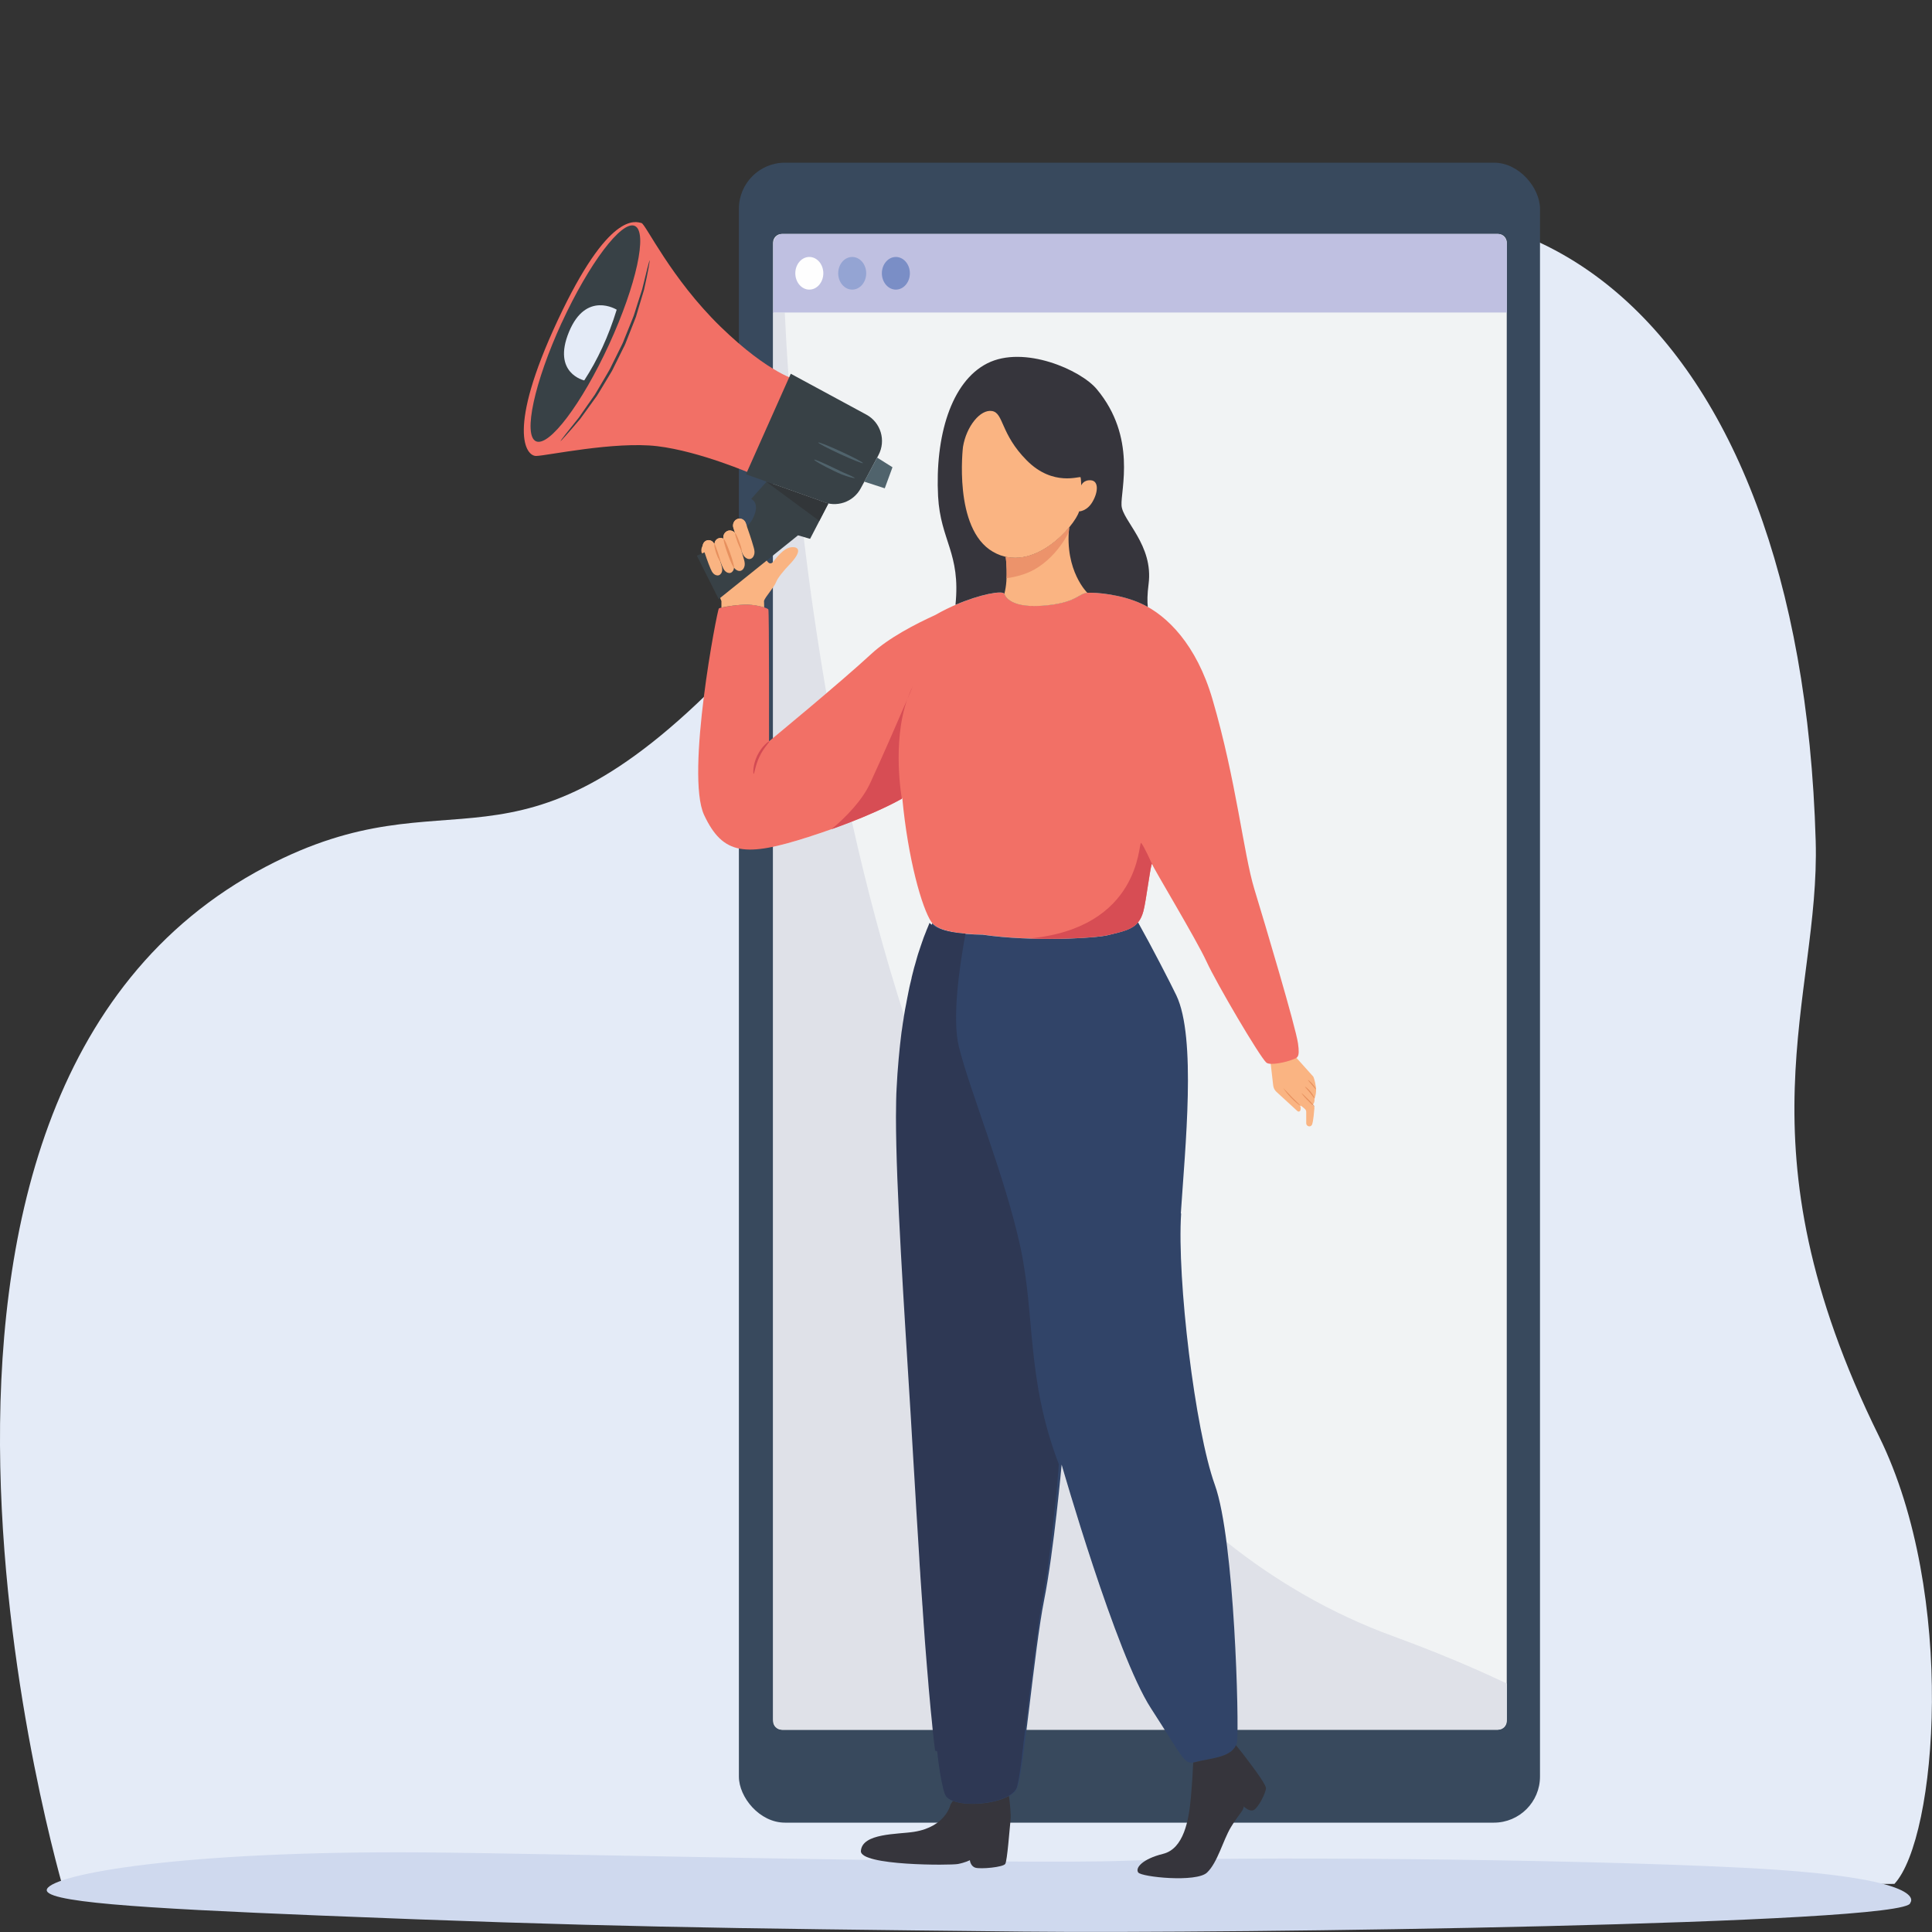 <svg xmlns="http://www.w3.org/2000/svg" id="Camada_1" viewBox="0 0 200 200"><rect x="0" y="0" width="200" height="200" fill="#333333" stroke="none"/><rect width="200" height="200" style="fill:none;"></rect><g><path d="M6.69,196S-18.01,113.63,27.5,89.73c19.48-10.23,25.41,2.92,47.61-19.81,9.54-9.76,22.83-27.64,48.64-41.83,32.43-17.82,62.63,4.13,64.21,58.97,.47,16.36-8.44,31.24,6.56,61.64,8.06,16.34,6,41.56,1.59,46.32l-189.42,.97Z" style="fill:#e4ebf7; fill-rule:evenodd;"></path><path d="M4.87,195.54c-.66,1.35,9.31,1.98,28.11,2.75,28.87,1.18,41.23,1.33,72.92,1.67,21.51,.23,91.95-.74,91.85-2.98,0,0,2.48-2.63-17.32-3.63-18.93-.96-52.5-1.18-63.79-.73-11.29,.45-59.37-.76-72.77-.86-25.25-.19-38.26,2.26-39,3.78Z" style="fill:#cfd9ee; fill-rule:evenodd;"></path><rect x="76.49" y="16.84" width="82.93" height="171.84" rx="4.77" ry="4.77" style="fill:#38495d;"></rect><path d="M80.93,24.22h74.15c.5,0,.9,.4,.9,.9V178.16c0,.5-.4,.9-.9,.9H80.93c-.5,0-.9-.4-.9-.9V25.12c0-.5,.4-.9,.9-.9Z" style="fill:#f1f3f4;"></path><path d="M126.93,159.59c.88,6.72,1.18,16.04,1.15,19.47h26.94c.53,0,.97-.5,.97-1.13v-3.65c-3.47-1.65-7.4-3.3-11.83-4.92-6.36-2.33-12.09-5.67-17.23-9.77h0Zm-17.05-7.98s-.81,8.99-1.82,14.06c-.61,3.06-1.25,8.88-1.81,13.39h14.29c-.4-.63-.87-1.38-1.43-2.25-3.62-5.59-9.23-25.2-9.23-25.2h0Zm-21.71-66.56c-1.26,.49-2.75,1.04-4.48,1.59-1.4,.45-2.61,.8-3.66,1.02v90.28c0,.62,.43,1.13,.97,1.13h15.77c-.73-6.95-1.41-17.83-1.92-26.85-.8-14.01-2.15-31.84-1.8-39.34,.05-1.11,.13-2.18,.22-3.21h0c.13-1.43,.3-2.77,.5-4-2.23-6.87-4.07-13.82-5.58-20.62h0Zm-5.57-29.63l-2.57,2.07v18.91c.93-.77,3.22-2.67,5.52-4.63-.98-5.69-1.75-11.13-2.36-16.18l-.59-.17h0Zm-2.57-5.32h0l2.65,.94h0l-2.65-.94h0Zm0-24.75v17.44l1.61-3.6c-.18-2.56-.31-4.86-.4-6.83h-1.21v-7.01Z" style="fill:#dfe1e8; fill-rule:evenodd;"></path><path d="M155.07,24.22H80.96c-.51,0-.92,.48-.92,1.07v7.06h75.96v-7.06c0-.59-.41-1.07-.92-1.07Z" style="fill:#bfc0e1; fill-rule:evenodd;"></path><path d="M85.23,28.29c0,.93-.65,1.69-1.45,1.69s-1.45-.76-1.45-1.69,.65-1.69,1.45-1.69,1.45,.76,1.45,1.69Z" style="fill:#fefefe; fill-rule:evenodd;"></path><path d="M88.22,26.6c-.8,0-1.45,.76-1.45,1.69s.65,1.69,1.45,1.69,1.45-.76,1.45-1.69-.65-1.69-1.45-1.69Z" style="fill:#94a4d3; fill-rule:evenodd;"></path><path d="M94.19,28.29c0,.93-.65,1.69-1.45,1.69s-1.45-.76-1.45-1.69,.65-1.69,1.45-1.69,1.45,.76,1.45,1.69Z" style="fill:#7a8ec6; fill-rule:evenodd;"></path><path d="M131.51,109.84l.29,2.52c.03,.26,.15,.5,.34,.67l2.17,1.99c.11,.1,.28,.04,.31-.1,.03-.12,.04-.26-.01-.39-.09-.22,.28,.09,.48,.28,.08,.07,.13,.18,.13,.29v1.18c0,.32,.44,.45,.59,.16,0-.01,.01-.03,.02-.05,.13-.33,.21-1.38,.24-1.72,0-.07-.03-.13-.08-.17l-.13-.09s.27-.24,.21-.67c0,0,.24-.52,.15-1.22-.09-.7-.27-1.07-.27-1.07l-2.19-2.44-2.26,.83Z" style="fill:#fab482; fill-rule:evenodd;"></path><path d="M132.85,112.65s.3,.48,.79,.98c.49,.5,.94,.84,.96,.82,.02-.03-.4-.4-.88-.89-.48-.49-.84-.92-.87-.9Z" style="fill:#e7905e; fill-rule:evenodd;"></path><path d="M134.73,113.18s.26,.35,.64,.73c.37,.38,.69,.68,.72,.65,.02-.02-.26-.35-.64-.73-.37-.38-.69-.68-.72-.65Z" style="fill:#e7905e; fill-rule:evenodd;"></path><path d="M135.09,112.51s.23,.27,.51,.6c.27,.33,.46,.63,.49,.61,.03-.01-.12-.34-.4-.69-.28-.34-.57-.55-.59-.53Z" style="fill:#e7905e; fill-rule:evenodd;"></path><path d="M135.4,111.82s.17,.22,.4,.48c.22,.26,.39,.48,.42,.46,.03-.02-.11-.27-.34-.54-.23-.27-.46-.43-.48-.41Z" style="fill:#e7905e; fill-rule:evenodd;"></path><path d="M134.37,108.02c-.25-1.75-3.39-12.27-4.52-15.98-1.13-3.71-1.86-11.19-4.34-19.67-1.65-5.63-4.68-8.65-7.35-9.88-2.09-.96-4.63-1.17-5.57-1.13-.94,.04-1.11,1.08-4.71,1.34-3.6,.25-3.9-1.24-3.9-1.24-.28-.44-3.91,.33-7.17,2.21-2.05,.93-4.83,2.37-6.62,4.03-3.14,2.91-10.58,9.04-10.58,9.04,0,0,.02-13.5-.07-13.65-.09-.16-1.22-.5-2.26-.5s-2.68,.28-2.86,.39c-.17,.11-3.48,17.21-1.53,21.39,1.96,4.18,4.3,4.36,10.81,2.27,6.51-2.09,9.67-3.97,9.67-3.97l.03-.1c.59,6.37,2.05,11.46,3.02,12.88,.63,.92,2.78,1.25,5.3,1.3,5.15,.76,11.67,.36,12.92,.06,2.15-.51,3.23-.7,3.73-2.49,.28-1.03,.79-5.25,.9-4.86,.11,.39,4.55,7.74,5.62,10.06,1.07,2.33,5.47,9.8,6.19,10.47,.38,.36,2.13-.06,2.66-.28,.54-.22,.85-.14,.63-1.69Z" style="fill:#f27066; fill-rule:evenodd;"></path><path d="M122.24,125.61c.44-6.78,1.63-18.2-.47-22.58-.6-1.25-2.55-5.04-3.96-7.55-.62,.76-1.62,.96-3.17,1.34-1.25,.3-7.77,.69-12.92-.06-2.42-.04-4.49-.35-5.21-1.19-.99,2.31-2.58,6.96-3.24,14.1h0c-.09,1.03-.17,2.1-.22,3.21-.34,7.5,1,25.33,1.8,39.34,.8,14,1.99,32.5,3.16,33.8,1.17,1.3,6.6,.76,7.28-.93,.68-1.69,1.78-14.34,2.79-19.41,1.01-5.07,1.82-14.06,1.82-14.06,0,0,5.61,19.61,9.23,25.2,3.62,5.59,3.43,5.91,4.76,5.55,1.33-.36,3.95-.42,4.17-2.08,.22-1.66-.24-20.87-2.3-26.58-2.06-5.71-3.93-21.31-3.49-28.09Z" style="fill:#314468; fill-rule:evenodd;"></path><path d="M98.64,186.43l-.24,.37s-.48,2.31-3.78,2.83c-1.7,.27-5.37,.12-5.5,1.98-.11,1.54,9.32,1.5,10.05,1.35,.73-.14,1.23-.39,1.23-.39,0,0,.05,.6,.56,.77,.51,.17,2.92-.04,3.11-.4,.2-.36,.44-3.57,.54-4.53,.06-.57-.06-1.68-.16-2.5-1.47,.84-4.37,1.09-5.81,.51Z" style="fill:#36353c; fill-rule:evenodd;"></path><path d="M128.62,181.5c-.22-.28-.46-.58-.68-.84-.53,1.31-2.85,1.38-4.07,1.72-.13,.04-.25,.06-.35,.08-.03,.62-.09,1.93-.24,3.61-.21,2.36-.74,5.31-2.88,5.84-2.14,.53-2.91,1.46-2.57,1.93,.34,.47,6.04,1.06,7.13,0,1.09-1.05,1.64-3.31,2.45-4.67,.81-1.36,1.36-1.75,1.33-2.18,0,0,.59,.61,1.05,.38,.47-.23,1.26-1.79,1.26-2.26,0-.47-1.88-2.89-2.44-3.62Z" style="fill:#36353c; fill-rule:evenodd;"></path><path d="M97.02,181.29s0,.04,0,.05c.02,.13,.03,.25,.05,.37,0,.02,0,.04,0,.05,.02,.19,.05,.37,.07,.55,0,.02,0,.04,0,.05,.21,1.49,.41,2.59,.62,3.2v.02c.06,.15,.11,.27,.16,.35,.02,.03,.04,.05,.05,.07,1.17,1.3,6.6,.76,7.28-.93,0-.02,.02-.05,.03-.08,0,0,0-.02,0-.03,0-.02,.01-.04,.02-.07,0-.01,0-.02,.01-.03,0-.02,.01-.05,.02-.08,0-.01,0-.02,0-.03,.01-.04,.02-.08,.03-.12v-.02s.02-.07,.03-.11c0-.01,0-.03,.01-.05,0-.03,.01-.07,.02-.1,0-.02,0-.03,.01-.05,0-.04,.02-.08,.03-.13,0-.01,0-.02,0-.03,.01-.06,.02-.11,.03-.17,0-.01,0-.03,0-.04,0-.05,.02-.09,.03-.14,0-.02,0-.04,.01-.06,0-.05,.02-.09,.02-.14,0-.02,0-.04,.01-.06,.01-.06,.02-.13,.03-.2h0c.01-.08,.02-.15,.04-.23,0-.02,0-.04,0-.06,0-.06,.02-.11,.03-.17,0-.02,0-.05,.01-.07,0-.06,.02-.12,.03-.18,0-.02,0-.04,0-.06,.02-.16,.05-.33,.07-.51,0-.02,0-.04,0-.06,.01-.07,.02-.14,.03-.21,0-.02,0-.04,0-.07,.01-.08,.02-.16,.03-.24,0,0,0-.02,0-.03,.01-.1,.03-.2,.04-.3h0c.01-.1,.03-.2,.04-.29,0-.02,0-.03,0-.05,.01-.09,.02-.18,.03-.27,0-.01,0-.03,0-.04,.04-.32,.08-.65,.13-.98h0c.38-3.03,.8-6.74,1.23-9.83v-.02s0-.01,0-.01c.04-.31,.09-.61,.13-.91h0s0-.05,0-.07c.02-.14,.04-.27,.06-.41,0,0,0-.02,0-.03v-.02s0,0,0,0c.02-.13,.04-.25,.06-.37h0s0,0,0,0h0c.03-.18,.06-.36,.08-.54h0s0,0,0,0h0c.02-.16,.05-.3,.07-.45,0-.01,0-.02,0-.03h0c.02-.12,.04-.24,.06-.35h0s0-.03,0-.03c0-.03,0-.05,.01-.08,0-.04,.01-.08,.02-.12,.01-.07,.02-.13,.04-.2,0-.01,0-.03,0-.04h0c0-.06,.02-.1,.03-.15,.01-.06,.02-.13,.04-.19,.03-.16,.06-.32,.09-.49h0c.02-.12,.04-.24,.07-.36,0-.02,0-.03,0-.05,.04-.25,.09-.5,.13-.76,0,0,0-.02,0-.03,.02-.13,.04-.27,.07-.4,.12-.71,.23-1.46,.33-2.22,0-.02,0-.03,0-.05v-.02c.02-.13,.04-.26,.06-.39,0-.02,0-.05,0-.07,.04-.27,.07-.54,.11-.81v-.02s0-.04,0-.05c.04-.27,.07-.54,.1-.81,0-.02,0-.03,0-.05,.03-.28,.07-.55,.1-.82,0-.01,0-.03,0-.04,.03-.27,.06-.53,.09-.79,0-.01,0-.03,0-.04h0c.03-.27,.06-.54,.09-.8v-.02c.03-.26,.06-.52,.09-.77v-.02c.03-.24,.05-.47,.08-.69,0-.02,0-.03,0-.05,.02-.23,.05-.46,.07-.68,0,0,0-.02,0-.03,.02-.2,.04-.39,.06-.58,0-.03,0-.06,0-.09,0-.08,.02-.15,.02-.23,0-.01,0-.02,0-.03,0-.08,.01-.15,.02-.22,0,0,0-.02,0-.03h0c.02-.16,.03-.3,.04-.44,0-.02,0-.04,0-.06h0c.01-.15,.03-.27,.04-.39h0s0-.07,0-.1c0-.08,.01-.15,.02-.22h0c0-.06,0-.1,.01-.13h0c0-.09,.01-.16,.02-.19,0-.02,0-.04,0-.04-3.4-8.92-2.42-15.34-4-22.58-1.58-7.24-5.21-16.07-6.34-20.61-.73-2.93,.04-8.3,.68-11.74-1.75-.13-3.15-.46-3.72-1.12h0c-.09,.21-.18,.44-.28,.68,0,.01-.01,.03-.02,.04-.02,.06-.05,.12-.07,.19-.01,.03-.03,.07-.04,.1-.02,.06-.05,.12-.07,.18-.02,.04-.03,.08-.05,.12-.02,.06-.04,.12-.07,.18-.02,.05-.03,.1-.05,.14-.02,.06-.04,.12-.06,.18-.02,.05-.04,.11-.06,.16-.02,.06-.04,.12-.06,.18-.02,.07-.05,.13-.07,.2-.02,.05-.03,.1-.05,.15-.04,.12-.08,.24-.12,.36-.02,.05-.03,.1-.05,.15-.03,.08-.05,.16-.08,.24-.02,.06-.03,.11-.05,.17-.02,.08-.05,.16-.07,.24-.02,.06-.04,.12-.05,.18-.02,.08-.05,.17-.07,.25-.02,.06-.03,.12-.05,.18-.03,.09-.05,.18-.08,.27-.02,.06-.03,.12-.05,.18-.03,.1-.06,.21-.08,.32-.01,.05-.03,.1-.04,.15-.04,.16-.08,.32-.12,.48,0,.01,0,.03,0,.04-.04,.15-.07,.3-.11,.46-.01,.05-.03,.11-.04,.16-.03,.12-.05,.23-.08,.35-.01,.06-.03,.13-.04,.2-.02,.11-.05,.23-.07,.34-.01,.07-.03,.14-.04,.21-.02,.12-.05,.23-.07,.35-.01,.07-.03,.14-.04,.21-.02,.12-.05,.25-.07,.38-.01,.07-.03,.13-.04,.2-.03,.16-.06,.31-.09,.47,0,.04-.01,.08-.02,.12-.04,.2-.07,.4-.1,.61,0,.05-.02,.1-.02,.15-.03,.16-.05,.32-.08,.48-.01,.07-.02,.15-.03,.22-.02,.14-.04,.28-.06,.42-.01,.08-.02,.17-.04,.25-.02,.14-.04,.27-.05,.41-.01,.09-.02,.17-.03,.26-.02,.14-.04,.28-.05,.43-.01,.09-.02,.17-.03,.26-.02,.16-.04,.32-.05,.48,0,.07-.02,.15-.02,.22-.02,.24-.05,.48-.07,.72h0c-.09,1.01-.17,2.07-.22,3.17,0,.01,0,.03,0,.04,0,.12-.01,.25-.02,.37,0,.24-.02,.48-.02,.74-.01,.53-.02,1.1-.02,1.7,0,7.34,.85,19.83,1.54,31.12,.01,.23,.03,.46,.04,.69,.07,1.15,.14,2.28,.2,3.39,.03,.44,.05,.89,.08,1.32,.02,.44,.05,.88,.08,1.33,0,.12,.01,.24,.02,.35,.01,.22,.03,.44,.04,.66,.01,.23,.03,.45,.04,.68,.02,.35,.04,.7,.06,1.05,.01,.22,.03,.43,.04,.65,.08,1.28,.16,2.58,.24,3.87,.01,.22,.03,.44,.04,.66,0,.01,0,.03,0,.04,.01,.23,.03,.45,.04,.68,.01,.23,.03,.47,.05,.7,0,.12,.02,.25,.02,.37,.02,.34,.04,.68,.07,1.02,.02,.24,.03,.48,.05,.72,.02,.33,.04,.66,.07,.99,0,.13,.02,.26,.03,.39,.01,.21,.03,.43,.04,.64,.02,.24,.03,.47,.05,.7,0,.11,.02,.23,.02,.34,.02,.23,.03,.45,.05,.67,.02,.34,.05,.67,.07,1,.02,.22,.03,.44,.05,.66,.02,.21,.03,.42,.05,.63,.04,.55,.08,1.09,.13,1.63,.03,.32,.05,.63,.08,.94,.02,.2,.03,.39,.05,.59,.02,.21,.04,.42,.05,.63,.07,.8,.14,1.57,.21,2.31,.03,.37,.07,.73,.11,1.08,.02,.18,.04,.35,.05,.52,.02,.17,.04,.34,.05,.51,0,.08,.02,.17,.03,.25,.03,.26,.06,.51,.08,.75,.04,.37,.09,.74,.13,1.08Z" style="fill:#2e3854; fill-rule:evenodd;"></path><path d="M74.68,62.21v.69c.55-.13,1.76-.31,2.59-.31,.68,0,1.4,.15,1.84,.29l-.02-.68c.11-.39,1.06-1.42,1.25-1.94,.17-.47,.93-1.34,1.28-1.7,1.63-1.67,.88-1.93,.45-1.92-.46,.01-.98,.17-1.98,1.45-.02,.02-.03,.04-.05,.06-.71,.86-1.27-1.72-1.53-2.63-.19-.66-.51-1-1.11-.8-.07-.2-.13-.39-.2-.57-.13-.37-.52-.56-.88-.42-.34,.13-.52,.53-.41,.89,.05,.17,.12,.36,.18,.57-.18-.24-.49-.34-.77-.23-.32,.13-.5,.47-.43,.81-.15-.09-.34-.11-.52-.04-.24,.09-.39,.31-.4,.55l-.06-.02c-.14-.28-.47-.42-.77-.31-.23,.09-.38,.3-.4,.53-.12,.2-.17,.44-.12,.68l2.05,5.04Z" style="fill:#fab482; fill-rule:evenodd;"></path><path d="M82.62,39.38s-2.91-.58-8.04-5.57c-5.12-4.99-7.74-10.61-8.17-10.72-.61-.15-3.38-1.27-8.69,10.1-5.31,11.37-3.27,14.03-2.22,14.01,1.04-.01,8.13-1.54,12.55-1.01,4.42,.53,9.83,2.89,9.83,2.89l4.74-9.7Z" style="fill:#f27066; fill-rule:evenodd;"></path><path d="M90.94,47.11l-1.26,2.37-.57,1.06c-.78,1.46-2.56,2.05-4.05,1.35l-7.84-2.79,4.64-10.41,7.82,4.23c1.5,.81,2.06,2.68,1.26,4.19Z" style="fill:#384146; fill-rule:evenodd;"></path><path d="M85.06,51.89l-5.7-2.03-1.6,1.79s1.03,.4,.13,2.11c-.9,1.72-5.75,3.77-5.75,3.77l2.26,4.49,8.21-6.6,1.25,.36,1.9-3.66c-.23-.05-.47-.12-.69-.23Z" style="fill:#384146; fill-rule:evenodd;"></path><path d="M58.15,33.4c-2.83,6.16-4.02,11.65-2.67,12.28,1.35,.62,4.74-3.87,7.57-10.02,2.83-6.16,4.02-11.65,2.67-12.27-1.35-.62-4.74,3.87-7.57,10.02Z" style="fill:#384146; fill-rule:evenodd;"></path><polygon points="91.59 50.55 89.47 49.86 90.8 47.37 92.39 48.37 91.59 50.55" style="fill:#50636c; fill-rule:evenodd;"></polygon><path d="M79.35,49.86l-.02,.02,5.48,4.04,.93-1.8c-.23-.05-.45-.12-.67-.22h0s0,0,0,0c0,0,0,0,0,0,0,0,0,0-.01,0h0l-2.38-.85-2.65-.94-.68-.24Z" style="fill:#323639; fill-rule:evenodd;"></path><path d="M89.33,47.94c-.03,.07-1.09-.35-2.37-.94-1.28-.59-2.28-1.12-2.25-1.19,.03-.07,1.09,.35,2.37,.94,1.28,.59,2.28,1.12,2.25,1.19Z" style="fill:#50636c; fill-rule:evenodd;"></path><path d="M88.5,49.5s-.26-.02-.67-.15c-.2-.06-.44-.14-.7-.24-.26-.1-.53-.24-.82-.37-1.16-.55-2.05-1.08-2.02-1.15,.03-.07,.98,.35,2.13,.9,.29,.13,.56,.28,.81,.39,.25,.1,.48,.2,.67,.29,.38,.17,.61,.3,.6,.33Z" style="fill:#50636c; fill-rule:evenodd;"></path><path d="M63.84,32.06s-3.17-1.99-4.94,2.3c-1.77,4.29,1.58,5.02,1.58,5.02,1.38-2.12,2.51-4.55,3.36-7.32Z" style="fill:#e4ebf7; fill-rule:evenodd;"></path><path d="M67.26,26.96s-.03,.3-.13,.82c-.1,.53-.25,1.29-.46,2.22-.14,.46-.29,.96-.45,1.5-.08,.27-.17,.55-.25,.84-.04,.14-.09,.29-.13,.44-.05,.15-.11,.29-.17,.44-.23,.59-.48,1.21-.73,1.85-.06,.16-.13,.32-.19,.49-.06,.16-.15,.32-.23,.48-.16,.32-.32,.64-.48,.97-.16,.33-.32,.65-.48,.97-.08,.16-.15,.32-.24,.47-.09,.15-.18,.3-.27,.45-.36,.59-.7,1.16-1.03,1.71-.08,.13-.16,.27-.25,.4-.09,.13-.18,.25-.27,.37-.18,.24-.35,.48-.51,.71-.33,.46-.64,.88-.92,1.27-.61,.73-1.13,1.31-1.48,1.71-.36,.4-.56,.62-.57,.6-.01-.01,.16-.25,.49-.67,.34-.43,.82-1.03,1.41-1.77,.27-.39,.57-.82,.89-1.28,.16-.23,.33-.47,.5-.71,.09-.12,.17-.25,.26-.37,.08-.13,.16-.27,.24-.4,.32-.54,.66-1.11,1-1.7,.09-.15,.18-.3,.26-.45,.09-.15,.16-.31,.24-.47,.16-.32,.32-.64,.48-.97,.16-.33,.32-.65,.48-.97,.08-.16,.16-.31,.23-.48,.06-.16,.13-.32,.19-.48,.26-.64,.5-1.25,.74-1.83,.06-.15,.12-.29,.17-.43,.05-.15,.09-.29,.14-.43,.09-.28,.18-.56,.26-.83,.17-.53,.33-1.03,.48-1.49,.23-.92,.41-1.66,.54-2.19,.13-.52,.22-.8,.23-.8Z" style="fill:#384146; fill-rule:evenodd;"></path><path d="M76.33,53.73c-.34,.13-.52,.53-.41,.89,.22,.69,.57,1.78,.84,2.45,.09,.21,.18,.43,.34,.59,.16,.16,.4,.26,.61,.19,.22-.08,.36-.32,.39-.57,.03-.24-.04-.49-.11-.72-.18-.65-.51-1.62-.79-2.41-.13-.37-.52-.56-.88-.42Z" style="fill:#fab482; fill-rule:evenodd;"></path><path d="M75.32,54.96c-.34,.13-.52,.53-.41,.89,.22,.69,.57,1.78,.84,2.45,.09,.21,.18,.43,.34,.59,.16,.16,.4,.26,.61,.19,.22-.08,.36-.32,.39-.57,.03-.24-.04-.49-.11-.72-.18-.65-.51-1.62-.79-2.41-.13-.37-.52-.56-.88-.42Z" style="fill:#fab482; fill-rule:evenodd;"></path><path d="M74.37,55.73c-.31,.12-.47,.46-.37,.77,.2,.6,.52,1.55,.77,2.12,.08,.18,.16,.37,.31,.51,.14,.14,.36,.23,.55,.17,.2-.07,.33-.28,.35-.49,.02-.21-.04-.42-.1-.63-.17-.56-.46-1.4-.71-2.09-.12-.32-.47-.48-.79-.36Z" style="fill:#fab482; fill-rule:evenodd;"></path><path d="M73.15,55.96c-.31,.12-.48,.46-.37,.77,.2,.6,.52,1.55,.77,2.13,.08,.19,.17,.38,.31,.52,.14,.14,.36,.23,.55,.17,.2-.07,.33-.28,.35-.49,.02-.21-.04-.42-.1-.63-.17-.56-.46-1.41-.72-2.1-.12-.32-.48-.49-.8-.37Z" style="fill:#fab482; fill-rule:evenodd;"></path><path d="M76.79,57.05s-.24-.38-.43-.9c-.19-.52-.31-.95-.26-.97,.05-.02,.24,.38,.43,.9,.19,.52,.3,.95,.26,.97Z" style="fill:#e7905e; fill-rule:evenodd;"></path><path d="M75.97,58.74c-.07,.02-.36-.62-.65-1.43-.29-.81-.47-1.49-.4-1.52,.07-.03,.36,.62,.65,1.43,.29,.82,.47,1.5,.4,1.52Z" style="fill:#e7905e; fill-rule:evenodd;"></path><path d="M74.58,58.18s-.26-.38-.44-.91c-.18-.53-.24-.98-.19-.99,.05-.01,.19,.41,.37,.93,.17,.52,.31,.95,.26,.97Z" style="fill:#e7905e; fill-rule:evenodd;"></path><path d="M79.64,76.75c.05,.06-.58,.64-1.02,1.58-.45,.93-.52,1.79-.6,1.78-.06,0-.11-.9,.37-1.89,.47-.99,1.21-1.52,1.25-1.47Z" style="fill:#d34a53; fill-rule:evenodd;"></path><path d="M98.92,62.61c2.55-1.1,4.83-1.5,5.05-1.15,0,0,.3,1.5,3.9,1.24,3.6-.26,3.77-1.29,4.71-1.34,.94-.04,3.48,.17,5.57,1.13,.22,.1,.45,.22,.67,.34-.06-.54-.06-1.28,.08-2.36,.53-4.06-2.71-6.56-2.8-8.15-.1-1.59,1.59-7.06-2.56-12.03-1.66-2-7.54-4.59-11.33-2.68-3.78,1.91-5.42,7.61-5.1,13.77,.25,4.6,2.35,5.86,1.8,11.23Z" style="fill:#36353c; fill-rule:evenodd;"></path><path d="M99.69,46.24s-1.04,8.49,3.1,10.88c4.14,2.39,8.48-2.69,8.92-4.18,0,0,.83-.01,1.4-1.02,.58-1,.63-2.13-.17-2.2-.79-.07-1.01,.53-1.01,.53,0,0-.02-.67-.07-.84-.06-.17-2.82,1.01-5.56-1.74-2.74-2.75-2.39-4.91-3.6-5.12-1.21-.21-2.66,1.58-3.01,3.7Z" style="fill:#fab482; fill-rule:evenodd;"></path><path d="M112.58,61.37c-.94,.04-1.11,1.08-4.71,1.34-3.6,.26-3.9-1.24-3.9-1.24h0c.44-1.61,.14-3.82,.14-3.82h0c2.65,.59,5.19-1.39,6.57-3.05h0c-.48,4.5,1.9,6.79,1.9,6.79Z" style="fill:#fab482; fill-rule:evenodd;"></path><path d="M105.93,59.46c3.17-1.04,4.71-4.37,4.71-4.37h0c.01-.16,.02-.33,.04-.5h0c-1.38,1.66-3.92,3.64-6.57,3.05h0s.14,1.04,.09,2.21c.48-.05,1.05-.17,1.73-.39Z" style="fill:#ec936b; fill-rule:evenodd;"></path><path d="M119.25,89.43c-.14,0-.61,3.9-.89,4.89,.27-.99,.75-4.89,.89-4.89,0,0,0,0,0,0,0,0,0,0,0,0,0,0,0,0,0,0Z" style="fill:#d55961; fill-rule:evenodd;"></path><path d="M118.12,87.26c-.29,0-.03,8.8-11.56,9.89h0c.68,.02,1.35,.03,2,.03,2.92,0,5.36-.2,6.08-.37,.09-.02,.18-.04,.27-.06,0,0,0,0,.01,0,0,0,0,0,0,0,1.39-.33,2.31-.55,2.89-1.27,0,0,0,0,0,0,.24-.29,.42-.66,.55-1.16h0c.27-.99,.75-4.89,.89-4.89,0,0,0,0,0,0-.09-.2-.82-1.83-1.12-2.17,0,0-.01-.01-.02-.01Z" style="fill:#d74d54; fill-rule:evenodd;"></path><path d="M114.91,96.75s0,0-.01,0c0,0,0,0,.01,0h0Zm2.9-1.27c-.58,.72-1.5,.94-2.89,1.27,1.39-.33,2.31-.55,2.89-1.27,0,0,0,0,0,0Z" style="fill:#c34b55; fill-rule:evenodd;"></path><path d="M93.93,72.37c.35-.81,.56-1.31,.56-1.31-.22,.42-.4,.86-.56,1.31Z" style="fill:#d34a53; fill-rule:evenodd;"></path><path d="M93.37,82.67s0,0,0,0c0,0,0,0,0,0h0Zm0,0h0s0,0,0,0Z" style="fill:#d55961; fill-rule:evenodd;"></path><path d="M93.93,72.37c-.86,1.99-2.53,5.85-3.84,8.68-.84,1.82-2.48,3.5-4.01,4.79,4.81-1.71,7.2-3.11,7.28-3.16,0,0,0,0,0,0,0,0,0,0,0,0h0s-1.04-5.76,.56-10.3Z" style="fill:#d74d54; fill-rule:evenodd;"></path></g></svg>